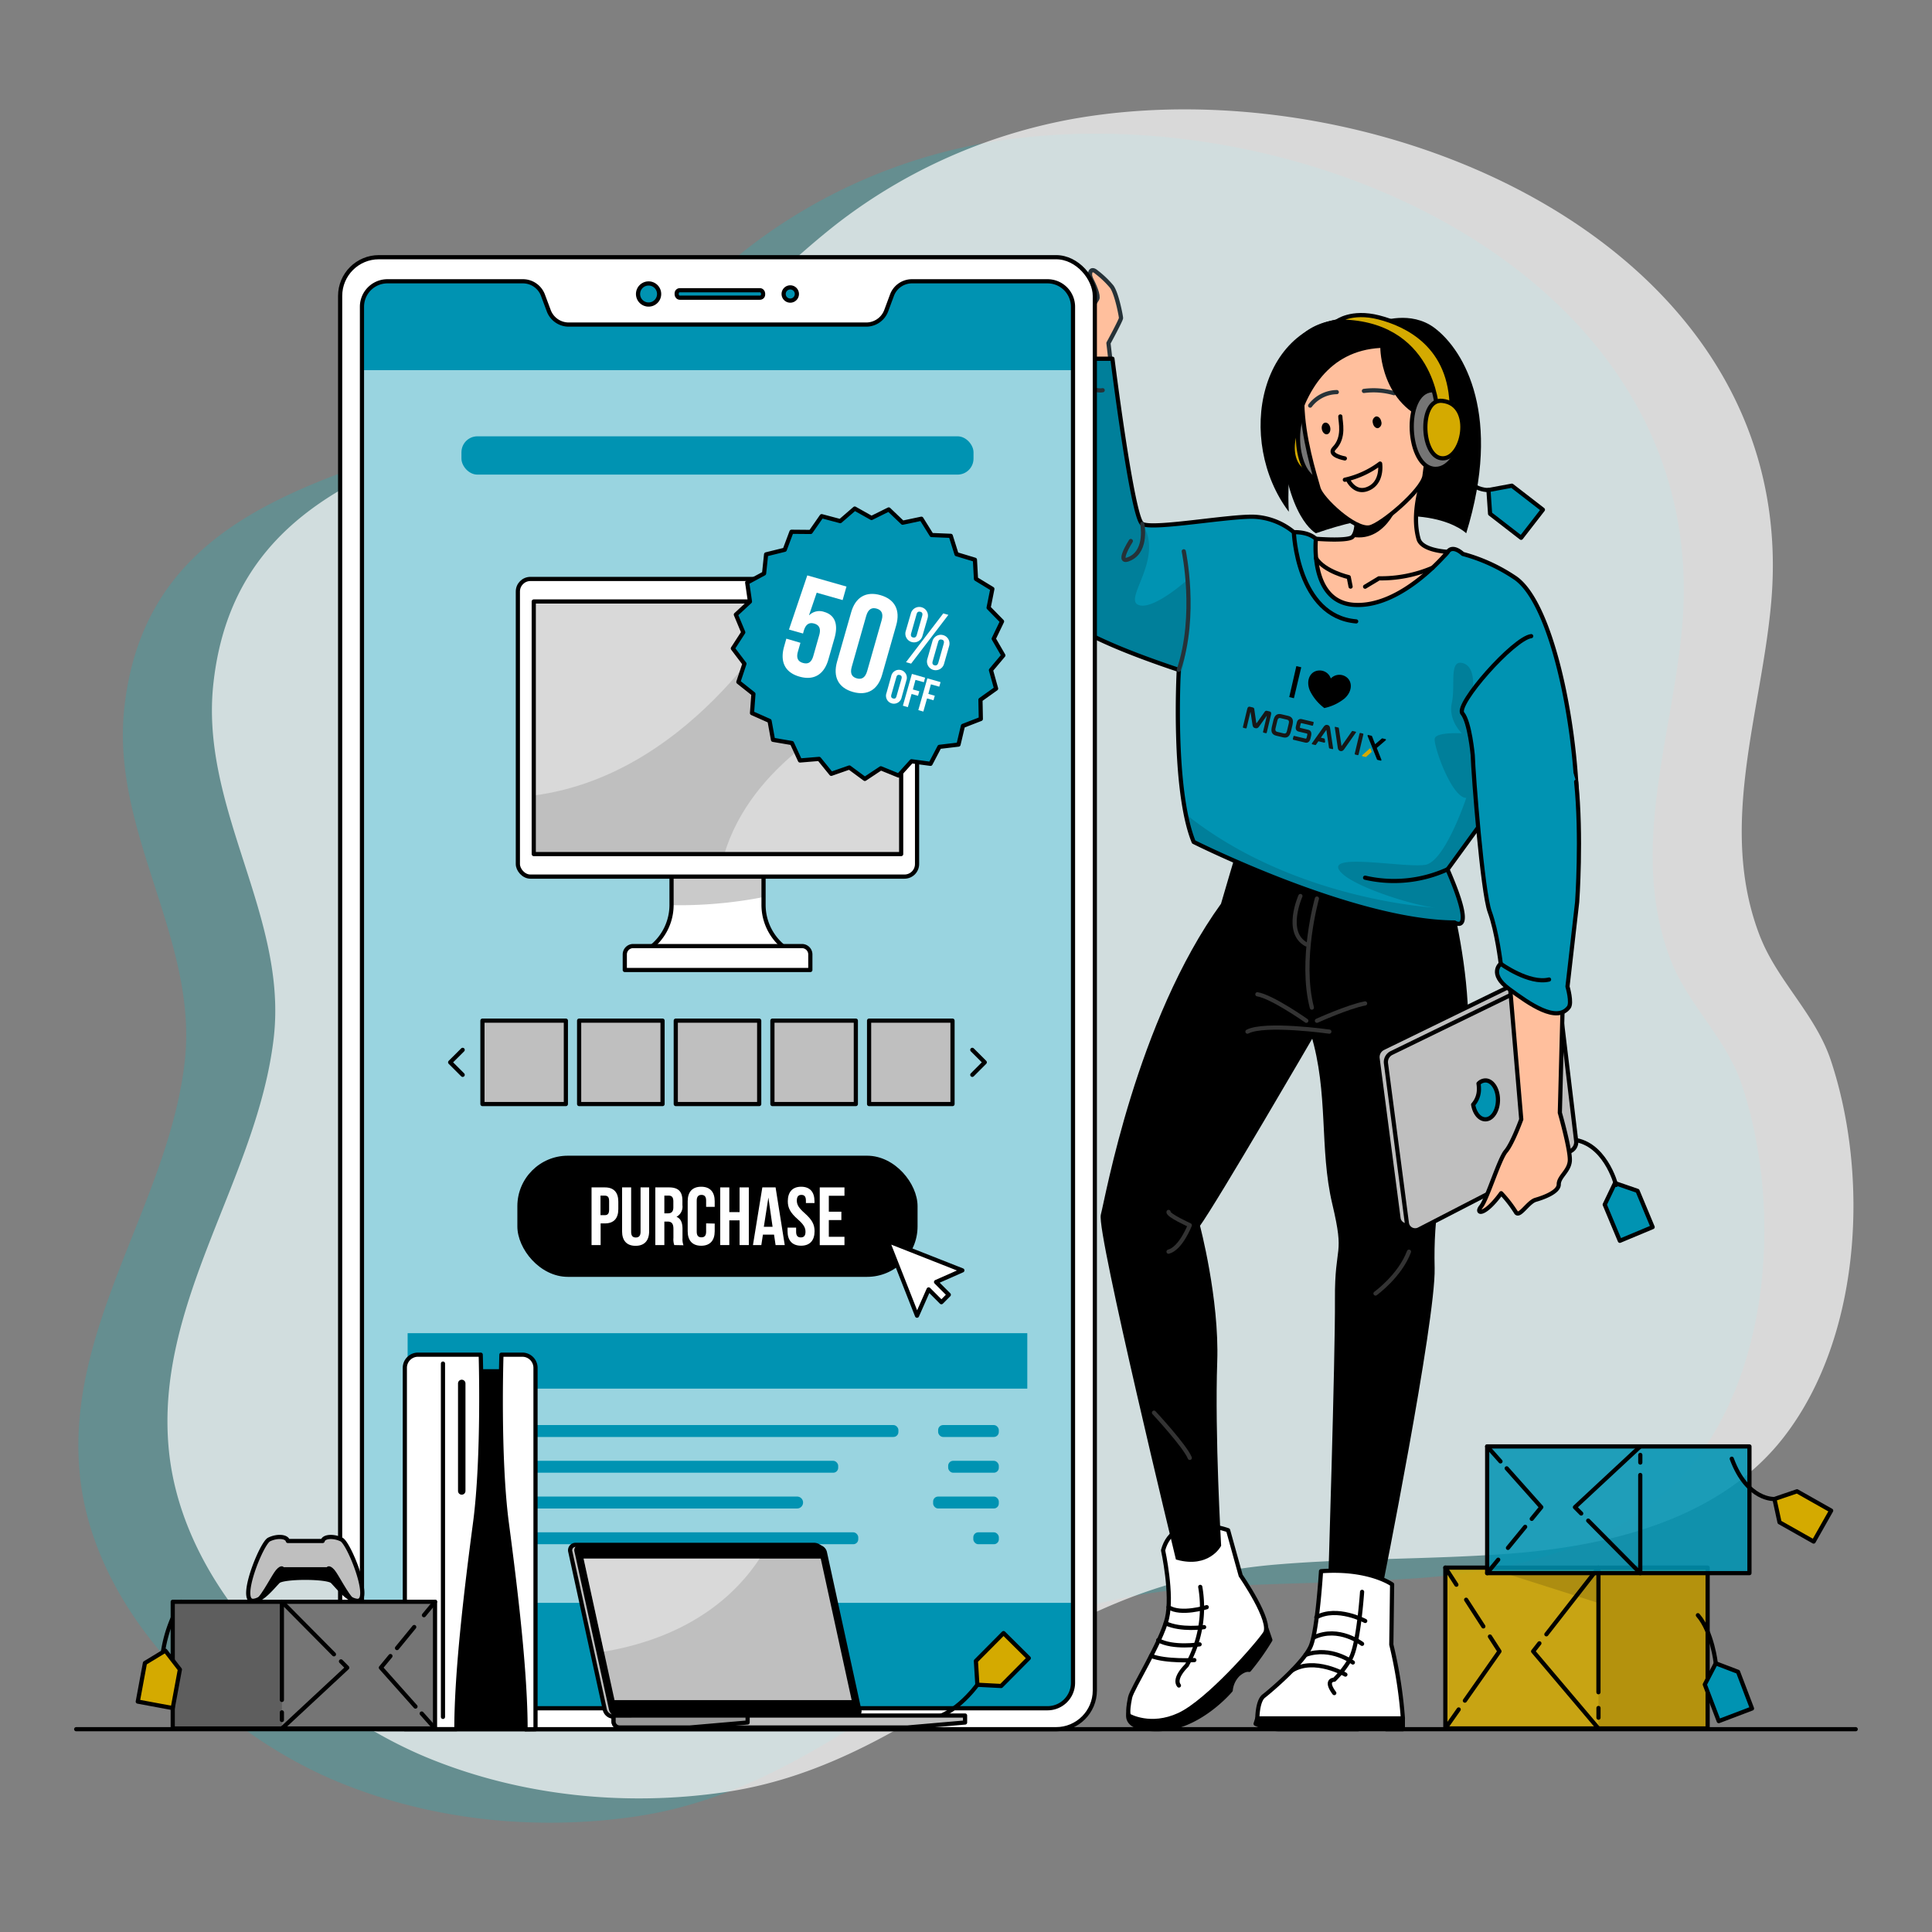 <svg xmlns="http://www.w3.org/2000/svg" xml:space="preserve" id="svg93" width="6811.714" height="6811.713" viewBox="0 0 1802.266 1802.266"><rect x="0" y="0" width="1802.266" height="1802.266" fill="#808080" stroke="none"/><defs id="defs93"><clipPath id="freepik--clip-path--inject-421"><path id="path1" d="M314.38 390.83s-13-4.79-15.55 4.8c0 0 2.32 10.55.93 16.31s-8.39 16.79-8.82 18.89c-.84 4.09-.21 4.37-.21 4.37s5.1 2.94 11.93-.21 18.68-16.7 20.53-19.49-5.8-13.83-5.8-13.83Z" style="fill:#fff;stroke:#263238;stroke-linecap:round;stroke-linejoin:round"></path></clipPath><clipPath id="freepik--clip-path-2--inject-421"><path id="path2-0" d="M353.6 403.79s-5.54-4-17-3.16c0 0-.83 13.75-2.39 17.75s-9.79 10.93-11.31 12.11-1.53 5.35-1.53 5.35h34.81a109.6 109.6 0 0 0-2.77-17.66Z" style="fill:#fff;stroke:#263238;stroke-linecap:round;stroke-linejoin:round"></path></clipPath><clipPath id="freepik--clip-path-3--inject-421"><path id="path3" d="M382.77 162.92a41.7 41.7 0 0 0-12.26-5.55s-2.36-2.31-3.6-.5c-5 7.22-31.57-3.12-31.57-3.12s-1.47-1.65-5.24-1.58a16.1 16.1 0 0 0-9.1-3.67c-5.54-.4-24.79 3.18-27.16 1.67s-7.12-39.48-7.12-39.48h-11.46v4.91s-5.14 12.1-4.74 29.5-15.4 24.14 32.07 40c0 0-1.58 28.48 3.56 41.14 0 0 38.12 19.14 62.38 19.26 0 0 5.4 3.55-1.68-12.67l8.15-11.21s11.47 20 19.38 14.48 1.62-64.82-11.61-73.18" style="fill:#92e3a9;stroke:#263238;stroke-linecap:round;stroke-linejoin:round"></path></clipPath><clipPath id="freepik--clip-path-4--inject-421"><path id="path4" d="M212.29 253.63h-40l1-.41a12.89 12.89 0 0 0 8-11.86v-14.74h22v14.65a12.91 12.91 0 0 0 8 11.95Z" style="fill:#fff;stroke:#263238;stroke-linecap:round;stroke-linejoin:round"></path></clipPath><clipPath id="freepik--clip-path-5--inject-421"><path id="rect4" d="M148.34 168.74h87.86v60.4h-87.86z" style="fill:#bfbfbf;stroke:#263238;stroke-linecap:round;stroke-linejoin:round"></path></clipPath><clipPath id="freepik--clip-path-6--inject-421"><path id="rect5" d="M366.33 399.77h62.72v38.46h-62.72z" style="fill:#bfbfbf;stroke:#263238;stroke-linecap:round;stroke-linejoin:round"></path></clipPath><clipPath id="freepik--clip-path-7--inject-421"><path id="rect6" d="M376.33 370.79h62.72v30.3h-62.72z" style="fill:#999;stroke:#263238;stroke-linecap:round;stroke-linejoin:round"></path></clipPath><clipPath id="freepik--clip-path-8--inject-421"><path id="path6" d="M134.31 389.12c-2.1 15.86-4.47 35.63-4.47 49.28h-12.33V352a3.15 3.15 0 0 1 3.15-3.15h15s.76 24.41-1.35 40.27" style="fill:#bfbfbf;stroke:#263238;stroke-linecap:round;stroke-linejoin:round"></path></clipPath><clipPath id="freepik--clip-path-9--inject-421"><path id="rect7-1" d="M62 407.93h62.72v30.3H62z" style="fill:#757575;stroke:#263238;stroke-linecap:round;stroke-linejoin:round" transform="rotate(180 93.365 423.085)"></path></clipPath><linearGradient id="swatch101"><stop id="stop102" offset="0" style="stop-color:#000;stop-opacity:1"></stop></linearGradient><linearGradient id="swatch6"><stop id="stop6" offset="0" style="stop-color:#0093b2;stop-opacity:0"></stop></linearGradient><style id="style1">.cls-1,.cls-2{fill:#171717;fill-rule:evenodd}.cls-2{fill:#0093b2}</style></defs><g id="layer1-3" transform="translate(-4653.273 257.398)"><g id="g6-1" transform="translate(2892.258 -1279.814)"><g id="g8-6" transform="matrix(12.921 0 0 12.645 -15850.252 -8611.032)"><path id="path1-5-8-7" d="M1483.906 833.362q-.138-.309-.265-.627c-3.085-8.073.074-16.43.794-24.606 2.315-26.29-28.173-39.767-50.443-35.72a38.9 38.9 0 0 0-16.825 7.59c-4.646 3.658-8.49 8.36-13.917 10.96-12.282 5.882-29.496 6.287-31.282 23.13-.973 9.195 5.39 17.106 4.358 26.128-1.193 10.438-8.657 19.548-7.562 30.47 1.016 10.12 9.917 19.007 18.892 22.712 6.678 2.754 14.144 3.508 21.254 2.442 7.342-1.101 13.229-4.953 19.314-8.996 6.551-4.374 12.658-7.128 20.516-7.797 5.556-.474 11.17-.37 16.743-.794 7.3-.559 15.346-2.543 19.95-8.713 5.518-7.377 6.1-19.13 3.312-27.683-1.035-3.175-3.506-5.543-4.84-8.496" style="fill:#01c2ce;fill-opacity:.212;stroke-width:.265"></path><path id="path2-75-4-5" d="M1490.336 831.568q-.138-.309-.265-.627c-3.085-8.072.074-16.43.794-24.606 2.315-26.289-28.173-39.767-50.443-35.719a38.9 38.9 0 0 0-16.825 7.589c-4.646 3.659-8.49 8.36-13.917 10.961-12.282 5.882-29.496 6.287-31.282 23.13-.973 9.194 5.39 17.105 4.358 26.128-1.193 10.438-8.657 19.547-7.562 30.47 1.016 10.12 9.917 19.007 18.892 22.711 6.678 2.754 14.144 3.508 21.254 2.442 7.342-1.1 13.229-4.953 19.314-8.996 6.551-4.373 12.658-7.128 20.516-7.797 5.556-.474 11.17-.37 16.743-.794 7.3-.558 15.345-2.542 19.95-8.713 5.518-7.376 6.1-19.129 3.312-27.683-1.035-3.175-3.506-5.543-4.84-8.496" style="opacity:.7;fill:#fff;stroke-width:.265"></path></g></g></g><g id="g9" transform="translate(-80.762 -97.156)scale(3.901)"><g id="freepik--Floor--inject-421"><path id="line8" d="M38.92 438.41h425.54" style="fill:none;stroke:#000;stroke-linecap:round;stroke-linejoin:round;stroke-opacity:1"></path></g><g id="freepik--Character--inject-421"><path id="path9" d="m286.51 113.29-.74-6.33s3-5.51 3-6-1.06-6-2.24-7.53a22.5 22.5 0 0 0-3.59-3.43c-1.31-1.18-1.84 0-1.44 1.38a21 21 0 0 0-4.62-1 12 12 0 0 0-2.51 1 6.8 6.8 0 0 0-1.58-.21 11.4 11.4 0 0 0-2.32 1.21 14 14 0 0 0-1.7.58c-.88.49-2 2.84-2 2.84s-1.59.68-1.85 1.21-2.64 3.84-2 4.11c1.44.64 4-1.19 4-1.19s3.79.34 4 1.33 3.05 6 4.93 6.81V114Z" style="fill:#ffbf9d;stroke:#263238;stroke-linecap:round;stroke-linejoin:round;fill-opacity:1"></path><path id="polygon9" d="m376.64 142.09 5.6-1.04 7.42 5.74-5.21 6.72-7.42-5.74z" style="fill:#0093b2;stroke:#000;stroke-linecap:round;stroke-linejoin:round;stroke-opacity:1;fill-opacity:1"></path><path id="path10" d="M350.78 101.79s7.27-2.78 13 1.56c7.24 5.5 16.15 21.18 7.54 49.07 0 0-9.29-9.29-35.94 0 0 0-7.09-3.55-8.47-23.93-.72-10.75-2.24-31.25 23.87-26.7" style="fill:#000"></path><path id="path11" d="M376.64 142.08s-6.8.54-9.73-10.71" style="fill:none;stroke:#000;stroke-linecap:round;stroke-linejoin:round;stroke-opacity:1"></path><path id="polygon11" d="m406.9 307.82 5.39 1.86 3.61 8.66-7.84 3.28-3.62-8.66z" style="fill:#0093b2;stroke:#000;stroke-linecap:round;stroke-linejoin:round;stroke-opacity:1;fill-opacity:1"></path><path id="path12" d="M407.16 308.26s-2.73-10.68-11.06-10.88" style="fill:none;stroke:#000;stroke-linecap:round;stroke-linejoin:round;stroke-opacity:1"></path><path id="path13" d="M334.67 138.23c5.48.54 5.12-12.81.37-13.69-5.33-.99-8.25 12.93-.37 13.69" style="fill:#d4aa00;stroke:#000;stroke-linecap:round;stroke-linejoin:round;stroke-opacity:1;fill-opacity:1"></path><path id="path14" d="M336.6 121c-7.49-.73-7 17.52-.51 18.72 7.3 1.37 11.28-17.67.51-18.72" style="fill:#757575;stroke:#000;stroke-linecap:round;stroke-linejoin:round;stroke-opacity:1"></path><path id="path15" d="m323.48 414.15 1 2.93a58.6 58.6 0 0 1-5.07 7.15s-1-.33-2.65 1.12a6.13 6.13 0 0 0-1.76 3.76s-7.64 9.16-17.33 9.3-6.77-4.75-6.77-4.75z" style="fill:#000;stroke:#000;stroke-linecap:round;stroke-linejoin:round;stroke-opacity:1"></path><path id="path16" d="M314.38 390.83s-13-4.79-15.55 4.8c0 0 2.32 10.55.93 16.31s-8.39 16.79-8.82 18.89c-.84 4.09-.21 4.37-.21 4.37s5.1 2.94 11.93-.21 18.68-16.7 20.53-19.49-5.8-13.83-5.8-13.83z" style="fill:#fff"></path><g id="g17" clip-path="url(#freepik--clip-path--inject-421)"><path id="path17" d="M314.38 390.83s-13-4.79-15.55 4.8c0 0 2.32 10.55.93 16.31s-8.39 16.79-8.82 18.89c-.84 4.09-.21 4.37-.21 4.37s5.1 2.94 11.93-.21 18.68-16.7 20.53-19.49-5.8-13.83-5.8-13.83z" style="opacity:.7;fill:#fff"></path></g><path id="path18" d="M314.38 390.83s-13-4.79-15.55 4.8c0 0 2.32 10.55.93 16.31s-8.39 16.79-8.82 18.89c-.84 4.09-.21 4.37-.21 4.37s5.1 2.94 11.93-.21 18.68-16.7 20.53-19.49-5.8-13.83-5.8-13.83z" style="fill:none;stroke:#000;stroke-linecap:round;stroke-linejoin:round;stroke-opacity:1"></path><path id="path19" d="M307.72 404.38a28.26 28.26 0 0 1-3.25 18.81s-3.21 3-1.85 4.77" style="fill:none;stroke:#000;stroke-linecap:round;stroke-linejoin:round;stroke-opacity:1"></path><path id="path20" d="M306.31 421.88s-6.8.4-10.35-1" style="fill:none;stroke:#000;stroke-linecap:round;stroke-linejoin:round;stroke-opacity:1"></path><path id="path21" d="M307.57 418.12s-6.36 1-9.91-1" style="fill:none;stroke:#000;stroke-linecap:round;stroke-linejoin:round;stroke-opacity:1"></path><path id="path22" d="M308.65 414s-5.57.81-9.2-.92" style="fill:none;stroke:#000;stroke-linecap:round;stroke-linejoin:round;stroke-opacity:1"></path><path id="path23" d="M309.27 409.23s-6.2 1.95-9.13 0" style="fill:none;stroke:#000;stroke-linecap:round;stroke-linejoin:round;stroke-opacity:1"></path><path id="path24" d="M363.27 225.57s12 34.93 6.69 57.82-7 32.28-6.69 44.72-12.65 77.11-12.65 77.11h-11.86s1.76-56 1.67-69.57 2.45-9.86-.66-23-.8-26.37-5.12-40.61c0 0-23.31 40.09-27.53 45.89 0 0 4.69 17.61 4.16 32.58-.61 17.53.93 43.92.93 43.92s-2.64 4.95-9.89 3c0 0-18.94-78.11-17.88-82s8.44-46.14 28.7-74.19c0 0 3.47-11.94 5.85-19.58z" style="fill:#000;stroke:#000;stroke-opacity:1"></path><path id="path25" d="M353.6 403.79s-5.54-4-17-3.16c0 0-.83 13.75-2.39 17.75s-9.79 10.93-11.31 12.11-1.53 5.35-1.53 5.35h34.81a109.6 109.6 0 0 0-2.77-17.66z" style="fill:#fff"></path><g id="g26" clip-path="url(#freepik--clip-path-2--inject-421)"><path id="path26" d="M353.6 403.79s-5.54-4-17-3.16c0 0-.83 13.75-2.39 17.75s-9.79 10.93-11.31 12.11-1.53 5.35-1.53 5.35h34.81a109.6 109.6 0 0 0-2.77-17.66z" style="opacity:.7;fill:#fff"></path></g><path id="path27" d="M353.6 403.79s-5.54-4-17-3.16c0 0-.83 13.75-2.39 17.75s-9.79 10.93-11.31 12.11-1.53 5.35-1.53 5.35h34.81a109.6 109.6 0 0 0-2.77-17.66z" style="fill:none;stroke:#000;stroke-linecap:round;stroke-linejoin:round;stroke-opacity:1"></path><path id="path28" d="M346.42 405.57s-.83 12.66-2.79 16a23.5 23.5 0 0 1-3.86 5s-2.38 0 0 3.2" style="fill:none;stroke:#000;stroke-linecap:round;stroke-linejoin:round;stroke-opacity:1"></path><path id="path29" d="M342.43 425.35s-7.43-4.26-12.72-1" style="fill:none;stroke:#000;stroke-linecap:round;stroke-linejoin:round;stroke-opacity:1"></path><path id="path30" d="M344.22 422.46s-5.19-4-11.3-1.83" style="fill:none;stroke:#000;stroke-linecap:round;stroke-linejoin:round;stroke-opacity:1"></path><path id="path31" d="M346.42 418s-5.58-4.33-11.46-1.57" style="fill:none;stroke:#000;stroke-linecap:round;stroke-linejoin:round;stroke-opacity:1"></path><path id="path32" d="M347.17 412.53s-6.76-3.63-11.69-.87" style="fill:none;stroke:#000;stroke-linecap:round;stroke-linejoin:round;stroke-opacity:1"></path><path id="path33" d="M356.17 435.84v2.57h-4a7 7 0 0 0-6.7 0H326.7a13.7 13.7 0 0 1-5.74-1.29l.4-1.28z" style="fill:#000;stroke:#000;stroke-linecap:round;stroke-linejoin:round;stroke-opacity:1"></path><path id="path34" d="M382.77 162.92a41.7 41.7 0 0 0-12.26-5.55s-2.36-2.31-3.6-.5c-5 7.22-31.57-3.12-31.57-3.12s-1.47-1.65-5.24-1.58a16.1 16.1 0 0 0-9.1-3.67c-5.54-.4-24.79 3.18-27.16 1.67s-7.12-39.48-7.12-39.48h-11.46v4.91s-5.14 12.1-4.74 29.5-15.4 24.14 32.07 40c0 0-1.58 28.48 3.56 41.14 0 0 38.12 19.14 62.38 19.26 0 0 5.4 3.55-1.68-12.67l8.15-11.21s11.47 20 19.38 14.48 1.62-64.82-11.61-73.18" style="fill:#0093b2;fill-opacity:1"></path><g id="g36" clip-path="url(#freepik--clip-path-3--inject-421)"><path id="path35" d="M302.45 188.69c.06-2.27.14-3.63.14-3.63-47.47-15.83-31.68-22.55-32.07-40s4.74-29.5 4.74-29.5v-4.92h11.48s4.74 38 7.12 39.49c5.34 8.21-4.45 17.85-1 19.4s11.82-6 11.82-6a65.8 65.8 0 0 1-2.23 25.16" style="opacity:.2;fill-opacity:.7"></path><path id="path36" d="M392.26 211.93s-2.26 16.41-3.45 24.61C382 233.83 375 221.61 375 221.61l-8.14 11.17c7.08 16.22 1.68 12.68 1.68 12.68-24.26-.12-62.38-19.26-62.38-19.26a37 37 0 0 1-1.87-6.57c24.86 19.87 57 22.18 59.86 22.35-4.87-.33-21.36-5.39-23.31-9.2s16-.28 20.71-1.07 9.79-16 9.79-16c-3.52 0-7.95-12.66-7.54-14.23s6.47-1.22 6.47-1.22-3.31-3.15-2.39-7.27-.73-10.32 2.54-9.53 2.47 6.29 2.47 6.29z" style="opacity:.2;fill-opacity:.7"></path></g><path id="path37" d="M382.77 162.92a41.7 41.7 0 0 0-12.26-5.55s-2.36-2.31-3.6-.5c-5 7.22-31.57-3.12-31.57-3.12s-1.47-1.65-5.24-1.58a16.1 16.1 0 0 0-9.1-3.67c-5.54-.4-24.79 3.18-27.16 1.67s-7.12-39.48-7.12-39.48h-11.46v4.91s-5.14 12.1-4.74 29.5-15.4 24.14 32.07 40c0 0-1.58 28.48 3.56 41.14 0 0 38.12 19.14 62.38 19.26 0 0 5.4 3.55-1.68-12.67l8.15-11.21s11.47 20 19.38 14.48 1.62-64.82-11.61-73.18" style="fill:none;stroke:#000;stroke-linecap:round;stroke-linejoin:round;stroke-opacity:1"></path><path id="path38" d="M344.31 169.53c11.53.92 22.6-12.66 22.6-12.66s-6.25-.26-7-3.12c-2.52-9 3.7-20.92 3.7-20.92s-27.57 3-22.23 8.87a15.8 15.8 0 0 1 2.49 3.57c2 4 1.1 7.18.27 8a1.3 1.3 0 0 1-.19.15c-1.61.9-8.57.32-8.57.32s-1.59 14.95 8.93 15.79" style="fill:#ffbf9d;stroke:#000;stroke-linecap:round;stroke-linejoin:round;stroke-opacity:1;fill-opacity:1"></path><path id="path39" d="M363.28 160.67a31.2 31.2 0 0 1-12.82 2.53l-3.32 2" style="fill:none;stroke:#000;stroke-linecap:round;stroke-linejoin:round;stroke-opacity:1"></path><path id="path40" d="m343.67 165.18-.44-2.26s-5.81-1.31-7.84-4.54" style="fill:none;stroke:#000;stroke-linecap:round;stroke-linejoin:round;stroke-opacity:1"></path><path id="path41" d="M344.1 153.28c8.64 1.52 11.73-9.66 11.73-9.66s-6.93-1.46-12 1.65c2.01 3.98 1.1 7.18.27 8.01" style="fill:#000"></path><path id="path42" d="M343.8 104.25c-18.8 2.75-9.74 30.53-7.8 37.42.72 2.55 8.65 10 12.2 9.34 2.77-.53 12.63-8.86 13.14-12.3 1.35-9.18 3.66-37.58-17.54-34.46" style="fill:#ffbf9d;stroke:#000;stroke-linecap:round;stroke-linejoin:round;stroke-opacity:1;fill-opacity:1"></path><path id="path43" d="M341.22 124.49c0 1.3 1.08 5-1.47 7.61-1.65 1.68 2.55 2.43 2.55 2.43" style="fill:none;stroke:#000;stroke-linecap:round;stroke-linejoin:round;stroke-opacity:1"></path><path id="path44" d="M340.37 118.67a8.19 8.19 0 0 0-6.37 3.23" style="fill:none;stroke:#263238;stroke-linecap:round;stroke-linejoin:round"></path><path id="path45" d="M346.86 118.39a17.65 17.65 0 0 1 7.2.54" style="fill:none;stroke:#263238;stroke-linecap:round;stroke-linejoin:round"></path><path id="path46" d="M336.8 127.56c.15.76.71 1.3 1.27 1.19s.88-.81.74-1.58-.72-1.3-1.27-1.19-.89.81-.74 1.58" style="fill:#000"></path><path id="path47" d="M349 126.08c.14.77.71 1.31 1.27 1.2a1.26 1.26 0 0 0 .73-1.58c-.14-.77-.71-1.3-1.27-1.2a1.27 1.27 0 0 0-.73 1.58" style="fill:#000"></path><path id="path48" d="M342.3 139.63a22 22 0 0 0 8.43-3.87s.75 4.81-3.23 6.15c-3.05 1-4.54-2.43-4.54-2.43" style="fill:none;stroke:#000;stroke-linecap:round;stroke-linejoin:round;stroke-opacity:1"></path><path id="path49" d="M350.78 108.11s0 13.79 12.5 17.78l4.59-13.62-22.55-11.47c-23.94.11-29.18 29.59-16.42 46.48 0 0-2.9-37.78 21.88-39.17" style="fill:#000"></path><path id="path50" d="M360.68 126.69c-.29-1.53 3.28-5.76 4.8-3.36 2.6 4.11 1.27 8-.94 9.63-1 .74-2.2 2.08-3.22 1" style="fill:#fff;stroke:#263238;stroke-linecap:round;stroke-linejoin:round"></path><path id="path51" d="M363.79 118.24c-7.5-.73-7 17.52-.51 18.72 7.29 1.36 11.27-17.68.51-18.72" style="fill:#757575;stroke:#000;stroke-linecap:round;stroke-linejoin:round;stroke-opacity:1"></path><path id="path52" d="M364.35 122.71s-1-21.17-24-20.9c0 0 3.47-2.7 10.09-1s17.41 6.73 17.41 21.91z" style="fill:#d4aa00;stroke:#000;stroke-linecap:round;stroke-linejoin:round;stroke-opacity:1;fill-opacity:1"></path><path id="path53" d="M365.56 120.76c-5.47-.53-5.11 12.81-.37 13.7 5.34.99 8.25-12.94.37-13.7" style="fill:#d4aa00;stroke:#000;stroke-linecap:round;stroke-linejoin:round;stroke-opacity:1;fill-opacity:1"></path><g id="g61" style="opacity:.2"><path id="path54" d="M335.62 239.78s-4.17 14.61-1.21 26.08" style="fill:none;stroke:#fff;stroke-linecap:round;stroke-linejoin:round"></path><path id="path55" d="M333.08 269s-8.14-5.74-11.7-6.33" style="fill:none;stroke:#fff;stroke-linecap:round;stroke-linejoin:round"></path><path id="path56" d="M338.59 271.6s-15.43-2.18-19.58 0" style="fill:none;stroke:#fff;stroke-linecap:round;stroke-linejoin:round"></path><path id="path57" d="M335.62 269s7.4-3.36 11.52-4.15" style="fill:none;stroke:#fff;stroke-linecap:round;stroke-linejoin:round"></path><path id="path58" d="M331.67 239.17s-3.9 8.72 1.41 11.57" style="fill:none;stroke:#fff;stroke-linecap:round;stroke-linejoin:round"></path><path id="path59" d="M300.14 314.72c-.21.79 5.08 3.17 5.08 3.17s-2.12 5.53-5.08 6.33" style="fill:none;stroke:#fff;stroke-linecap:round;stroke-linejoin:round"></path><path id="path60" d="M357.63 324.22c-2.16 5.8-8 10-8 10" style="fill:none;stroke:#fff;stroke-linecap:round;stroke-linejoin:round"></path><path id="path61" d="M296.66 362.72s7.36 7.91 8.56 10.81" style="fill:none;stroke:#fff;stroke-linecap:round;stroke-linejoin:round"></path></g><path id="path62" d="m391.13 259.14 4.48 37.39a2.4 2.4 0 0 1-1.29 2.43L358 317.72a2 2 0 0 1-2.87-1.51l-5-38.2a2.42 2.42 0 0 1 1.34-2.48l36.82-17.94a2 2 0 0 1 2.84 1.55" style="fill:#bfbfbf;stroke:#000;stroke-linecap:round;stroke-linejoin:round;stroke-opacity:1"></path><path id="path63" d="m393.13 260.33 4.48 37.38a2.42 2.42 0 0 1-1.29 2.44L360 318.9a2 2 0 0 1-2.87-1.5l-5-38.21a2.41 2.41 0 0 1 1.33-2.48l36.82-17.93a2 2 0 0 1 2.85 1.55" style="fill:#bfbfbf;stroke:#000;stroke-linecap:round;stroke-linejoin:round;stroke-opacity:1"></path><path id="path64" d="M374.36 285.15a7 7 0 0 0-.1-1.13 2.36 2.36 0 0 1 1.65-.75c1.68 0 3 2.08 3 4.65s-1.35 4.65-3 4.65c-1.42 0-2.6-1.5-2.93-3.52a5.58 5.58 0 0 0 1.38-3.9" style="fill:#0093b2;stroke:#000;stroke-linecap:round;stroke-linejoin:round;stroke-opacity:1;fill-opacity:1"></path><path id="path65" d="m380.79 249.05 3.69 43.52s-2.11 5.8-3.69 7.65-4.44 11.36-5.91 13.2.79 2.36 4.8-3.18a29.5 29.5 0 0 1 3.48 4.48c.79 1.58 2.9-2.37 4.75-2.9s5.54-1.85 5.54-3.69 2.4-3.1 2.64-5.54-2.38-11.6-2.38-11.6l1.06-40.25z" style="fill:#ffbf9d;stroke:#000;stroke-linecap:round;stroke-linejoin:round;stroke-opacity:1;fill-opacity:1"></path><path id="path66" d="M397.61 211.84c1.36 13 .24 28.77.24 28.77l-2.31 20.21s1.15 3.94.28 5c-2.9 3.7-9.23-.72-14.24-4.41s-2-6.07-2-6.07-.9-7.65-2.64-12.39-3.91-32.63-4.06-37.46c0 0-.72-7.91-2.47-10s12.23-17.93 16.45-18.46" style="fill:#0093b2;stroke:#000;stroke-linecap:round;stroke-linejoin:round;stroke-opacity:1;fill-opacity:1"></path><path id="path67" d="M303.78 156.74s3.22 15.26-1.19 28.32" style="fill:none;stroke:#263238;stroke-linecap:round;stroke-linejoin:round"></path><path id="path68" d="M366.85 232.79a30.8 30.8 0 0 1-19.71 2" style="fill:none;stroke:#000;stroke-linecap:round;stroke-linejoin:round;stroke-opacity:1"></path><path id="path69" d="M330.1 152.17s.75 20.15 14.91 21.33" style="fill:none;stroke:#000;stroke-linecap:round;stroke-linejoin:round;stroke-opacity:1"></path><path id="path70" d="M293.86 150.17s1.22 6.16-2.74 8.21 0-4.1 0-4.1" style="fill:none;stroke:#263238;stroke-linecap:round;stroke-linejoin:round"></path><path id="path71" d="M379.58 255.38s6.82 4.94 11.55 3.76" style="fill:none;stroke:#000;stroke-linecap:round;stroke-linejoin:round;stroke-opacity:1"></path><path id="path72" d="M275.26 115.6s7.16 3.13 9.13 2.62" style="fill:none;stroke:#263238;stroke-linecap:round;stroke-linejoin:round"></path><path id="path79" d="m330.7 184.2 1.17.27-1.75 7.4-1.12-.27z" style="fill:#000"></path><path id="path80" d="M342.41 186.65a2.83 2.83 0 0 0-3.47.5 2.79 2.79 0 0 0-2.93-1.9c-2 .16-3.13 2.37-2.05 4.86a11.4 11.4 0 0 0 3.17 3.91l.26.21.32-.08a11.5 11.5 0 0 0 4.52-2.22c2.02-1.81 1.9-4.3.18-5.28" style="fill:#000"></path><path id="path81" d="M281.5 91.33c.92 1.79 2 4.29 1.58 5.08s-3.43 4.9-2.38 7.4" style="fill:none;stroke:#263238;stroke-linecap:round;stroke-linejoin:round"></path><path id="path82" d="m266.73 95.75-1.06 3a2 2 0 0 0 2.64-.53c1.18-1.45 3.56-.84 3.56-.84" style="fill:none;stroke:#263238;stroke-linecap:round;stroke-linejoin:round"></path><path id="path83" d="M274.37 91.33s-4.64 3 .89 2.31c3.31-.38 4.62.63 4.57.84" style="fill:none;stroke:#263238;stroke-linecap:round;stroke-linejoin:round"></path><path id="path84" d="M270.47 92.33s-2 1.6-.84 2.54 3.58.56 4.05.51a6.54 6.54 0 0 1 3 .74" style="fill:none;stroke:#263238;stroke-linecap:round;stroke-linejoin:round"></path></g><g id="freepik--Device--inject-421"><rect id="rect84" width="180.47" height="352" x="102.04" y="86.41" rx="9.26" style="fill:#fff;stroke:#000;stroke-linecap:round;stroke-linejoin:round;stroke-opacity:1"></rect><path id="path85" d="M178.32 95.2a2.52 2.52 0 1 1-2.52-2.51 2.52 2.52 0 0 1 2.52 2.51" style="fill:#0093b2;stroke:#000;stroke-linecap:round;stroke-linejoin:round;stroke-opacity:1;fill-opacity:1"></path><path id="path86" d="M211.26 95.2a1.58 1.58 0 1 1-1.58-1.57 1.58 1.58 0 0 1 1.58 1.57" style="fill:#0093b2;stroke:#000;stroke-linecap:round;stroke-linejoin:round;stroke-opacity:1;fill-opacity:1"></path><rect id="rect86" width="20.66" height="1.78" x="182.52" y="94.31" rx=".74" style="fill:#0093b2;stroke:#000;stroke-linecap:round;stroke-linejoin:round;stroke-opacity:1;fill-opacity:1"></rect><path id="path87" d="M277.29 98.3v329.06a6.09 6.09 0 0 1-6.09 6.09H113.35a6.09 6.09 0 0 1-6.09-6.09V98.3a6.08 6.08 0 0 1 6.09-6.08h32.4a5.11 5.11 0 0 1 4.79 3.32l1.38 3.7a5.1 5.1 0 0 0 4.78 3.33h71.14a5.11 5.11 0 0 0 4.79-3.33l1.38-3.7a5.09 5.09 0 0 1 4.78-3.32h32.41a6.09 6.09 0 0 1 6.09 6.08" style="opacity:.4;fill:#0093b2;fill-opacity:1"></path><path id="path88" d="M277.29 408.19v19.17a6.08 6.08 0 0 1-6.09 6.09H113.35a6.09 6.09 0 0 1-6.09-6.09v-19.17z" style="fill:#0093b2;fill-opacity:1"></path><path id="path89" d="M277.29 98.31v15.12h-170V98.31a6.09 6.09 0 0 1 6.09-6.09h32.4a5.1 5.1 0 0 1 4.79 3.32l1.37 3.7a5.12 5.12 0 0 0 4.79 3.33h71.14a5.12 5.12 0 0 0 4.79-3.33l1.37-3.7a5.11 5.11 0 0 1 4.79-3.32h32.38a6.08 6.08 0 0 1 6.09 6.09" style="fill:#0093b2;fill-opacity:1"></path><path id="path90" d="M277.29 98.26v329.06a6.09 6.09 0 0 1-6.09 6.08H113.35a6.08 6.08 0 0 1-6.09-6.08V98.26a6.09 6.09 0 0 1 6.09-6.09h32.4a5.11 5.11 0 0 1 4.79 3.33l1.38 3.69a5.1 5.1 0 0 0 4.78 3.33h71.14a5.11 5.11 0 0 0 4.79-3.33L234 95.5a5.1 5.1 0 0 1 4.78-3.33h32.42a6.09 6.09 0 0 1 6.09 6.09" style="fill:none;stroke:#000;stroke-linecap:round;stroke-linejoin:round;stroke-opacity:1"></path><rect id="rect90" width="95.7" height="28.97" x="144.42" y="301.27" rx="12.07" style="fill:#000"></rect><path id="path91" d="M168.56 312.26v1.79c0 2.21-1.07 3.41-3.23 3.41h-1v5.18h-2.17v-13.79h3.2c2.13 0 3.2 1.2 3.2 3.41m-4.26-1.44v4.67h1c.69 0 1.06-.32 1.06-1.3v-2.07c0-1-.37-1.3-1.06-1.3z" style="fill:#fff"></path><path id="path92" d="M171.63 308.85v10.64c0 1 .43 1.34 1.12 1.34s1.13-.36 1.13-1.34v-10.64h2.05v10.5c0 2.21-1.11 3.47-3.24 3.47s-3.23-1.26-3.23-3.47v-10.5z" style="fill:#fff"></path><path id="path93" d="M181.94 322.64a4.2 4.2 0 0 1-.2-1.7v-2.16c0-1.28-.43-1.76-1.42-1.76h-.75v5.62h-2.16v-13.79h3.27c2.24 0 3.21 1 3.21 3.17v1.08a2.73 2.73 0 0 1-1.42 2.78c1.08.45 1.44 1.48 1.44 2.92v2.2a4.2 4.2 0 0 0 .23 1.68zm-2.37-11.82v4.23h.85c.81 0 1.3-.35 1.3-1.45v-1.36c0-1-.34-1.42-1.1-1.42z" style="fill:#fff"></path><path id="path94" d="M191.61 317.5v1.83c0 2.2-1.1 3.47-3.23 3.47s-3.23-1.27-3.23-3.47v-7.17c0-2.21 1.1-3.47 3.23-3.47s3.23 1.26 3.23 3.47v1.34h-2.05V312c0-1-.43-1.36-1.12-1.36s-1.13.38-1.13 1.36v7.45c0 1 .44 1.34 1.13 1.34s1.12-.36 1.12-1.34v-2z" style="fill:#fff"></path><path id="path95" d="M195.1 322.64h-2.17v-13.79h2.17v5.91h2.46v-5.91h2.21v13.79h-2.21v-5.91h-2.46z" style="fill:#fff"></path><path id="path96-4" d="M208.36 322.64h-2.19l-.37-2.5h-2.66l-.38 2.5h-2l2.24-13.79h3.17zm-5-4.37h2.09l-1-7z" style="fill:#fff"></path><path id="path97-5" d="M212.28 308.69c2.11 0 3.19 1.26 3.19 3.47v.43h-2.05V312c0-1-.39-1.36-1.08-1.36s-1.09.38-1.09 1.36.44 1.75 1.86 3c1.81 1.6 2.38 2.74 2.38 4.32 0 2.2-1.1 3.47-3.23 3.47s-3.23-1.27-3.23-3.47v-.85h2.05v1c0 1 .43 1.34 1.12 1.34s1.12-.36 1.12-1.34-.43-1.76-1.85-3c-1.81-1.59-2.38-2.74-2.38-4.31 0-2.16 1.08-3.47 3.19-3.47" style="fill:#fff"></path><path id="path98-6" d="M218.9 314.66h3v2h-3v4h3.74v2h-5.91v-13.81h5.91v2h-3.74z" style="fill:#fff"></path><path id="path99-2" d="M212.29 253.63h-40l1-.41a12.89 12.89 0 0 0 8-11.86v-14.74h22v14.65a12.91 12.91 0 0 0 8 11.95z" style="fill:#fff"></path><g id="g100" clip-path="url(#freepik--clip-path-4--inject-421)"><path id="path100-0" d="M203.26 226.62v12.81a105.6 105.6 0 0 1-22 1.93v-14.74z" style="opacity:.3;fill-opacity:.7"></path></g><path id="path101" d="M212.29 253.63h-40l1-.41a12.89 12.89 0 0 0 8-11.86v-14.74h22v14.65a12.91 12.91 0 0 0 8 11.95z" style="fill:none;stroke:#000;stroke-linecap:round;stroke-linejoin:round;stroke-opacity:1"></path><rect id="rect101" width="95.46" height="71.18" x="144.54" y="163.35" rx="3" style="fill:#fff;stroke:#000;stroke-linecap:round;stroke-linejoin:round;stroke-opacity:1"></rect><path id="rect102" d="M148.34 168.74h87.86v60.4h-87.86z" style="fill:#bfbfbf"></path><g id="g103" clip-path="url(#freepik--clip-path-5--inject-421)"><path id="path102" d="M209.37 168.74s-21.86 41.27-61 46.39v-46.39z" style="opacity:.4;fill:#fff"></path><path id="path103" d="M236.2 190.08v39.06h-42.3c6.47-21.26 28.28-33.29 42.3-39.06" style="opacity:.4;fill:#fff"></path></g><path id="rect103" d="M148.34 168.74h87.86v60.4h-87.86z" style="fill:none;stroke:#000;stroke-linecap:round;stroke-linejoin:round;stroke-opacity:1"></path><path id="path104" d="M172.06 251.14h40.42a2 2 0 0 1 2 2v3.72h-44.37v-3.72a2 2 0 0 1 1.95-2" style="fill:#fff;stroke:#000;stroke-linecap:round;stroke-linejoin:round;stroke-opacity:1"></path><path id="rect104" d="M136.07 268.97h19.95v19.95h-19.95z" style="fill:#bfbfbf;stroke:#000;stroke-linecap:round;stroke-linejoin:round;stroke-opacity:1"></path><path id="rect105" d="M159.19 268.97h19.95v19.95h-19.95z" style="fill:#bfbfbf;stroke:#000;stroke-linecap:round;stroke-linejoin:round;stroke-opacity:1"></path><path id="rect106" d="M182.3 268.97h19.95v19.95H182.3z" style="fill:#bfbfbf;stroke:#000;stroke-linecap:round;stroke-linejoin:round;stroke-opacity:1"></path><path id="rect107" d="M205.41 268.97h19.95v19.95h-19.95z" style="fill:#bfbfbf;stroke:#000;stroke-linecap:round;stroke-linejoin:round;stroke-opacity:1"></path><path id="rect108" d="M228.53 268.97h19.95v19.95h-19.95z" style="fill:#bfbfbf;stroke:#000;stroke-linecap:round;stroke-linejoin:round;stroke-opacity:1"></path><path id="polyline108" d="m253.21 281.93 2.98-2.99-2.98-2.98" style="fill:none;stroke:#000;stroke-linecap:round;stroke-linejoin:round;stroke-opacity:1"></path><path id="polyline109" d="m131.34 275.96-2.99 2.98 2.99 2.99" style="fill:none;stroke:#000;stroke-linecap:round;stroke-linejoin:round;stroke-opacity:1"></path><path id="polygon109" d="m257.11 170.23 3.21 3.28-1.99 4.14 2.3 3.98-2.96 3.52 1.23 4.42-3.74 2.67.09 4.59-4.28 1.66-1.06 4.47-4.56.54-2.13 4.06-4.55-.61-3.08 3.41-4.25-1.73-3.83 2.54-3.7-2.73-4.33 1.51-2.9-3.57-4.58.38-1.92-4.17-4.53-.77-.82-4.52-4.2-1.87.34-4.58-3.6-2.86 1.45-4.36-2.77-3.66 2.49-3.85-1.77-4.24 3.37-3.12-.66-4.54 4.04-2.18.48-4.57 4.46-1.1 1.61-4.3 4.59.04 2.63-3.77 4.44 1.18 3.47-3 4.01 2.25 4.12-2.04 3.32 3.17 4.49-.95 2.43 3.9 4.59.19 1.38 4.39 4.4 1.33.25 4.58 3.92 2.39z" style="fill:#0093b2;stroke:#000;stroke-linecap:round;stroke-linejoin:round;stroke-opacity:1;fill-opacity:1"></path><path id="path109" d="m212.11 178.62-.6 2.1c-.46 1.62.08 2.4 1.22 2.72s2-.05 2.46-1.67l1.42-5c.46-1.62-.08-2.43-1.21-2.75s-2 .09-2.48 1.7l-.19.68-3.36-.95 4.38-12.95 9.37 2.67-.92 3.23-6.2-1.76-1.83 5.36h.07a3.46 3.46 0 0 1 3.54-.77c2.61.74 3.42 3 2.47 6.29l-1.43 5c-1 3.63-3.43 5.18-6.93 4.19s-4.71-3.58-3.68-7.2l.53-1.88z" style="fill:#fff"></path><path id="path110" d="M224.23 171.37c1-3.62 3.53-5.14 7-4.15s4.81 3.6 3.78 7.22l-3.35 11.77c-1 3.62-3.52 5.15-7 4.16s-4.82-3.61-3.79-7.23zm.15 13c-.46 1.62.07 2.43 1.2 2.75s2-.09 2.48-1.7l3.48-12.22c.46-1.62-.08-2.44-1.21-2.76s-2 .09-2.48 1.71z" style="fill:#fff"></path><path id="path111" d="M238.53 171.56a2.078 2.078 0 1 1 4 1.13l-1.25 4.31a2.078 2.078 0 1 1-4-1.13zm.06 4.78c-.16.59 0 .9.44 1s.75-.05.91-.63l1.28-4.51c.17-.58 0-.9-.44-1s-.74 0-.91.63zm7.68-4.75 1.22.35-8.91 11.66-1.22-.35zm-2.59 6.63a2.078 2.078 0 1 1 4 1.13l-1.23 4.31a2.078 2.078 0 1 1-4-1.13zm.06 4.78c-.17.58 0 .89.44 1s.74-.06.91-.64l1.28-4.5c.16-.58 0-.9-.44-1s-.75 0-.91.64z" style="fill:#fff"></path><path id="path112" d="M233.81 186.63a1.89 1.89 0 1 1 3.63 1l-1.12 4a1.89 1.89 0 1 1-3.63-1zm.05 4.37c-.15.54 0 .82.41.93s.68 0 .83-.58l1.17-4.1c.15-.54 0-.82-.41-.93s-.68 0-.83.58z" style="fill:#fff"></path><path id="path113" d="m239 189.78 1.54.43-.31 1.09-1.54-.44-.89 3.14-1.19-.34 2.16-7.6 3.16.9-.31 1.08-2-.55z" style="fill:#fff"></path><path id="path114" d="m242.7 190.84 1.54.44-.31 1.08-1.54-.44-.89 3.14-1.2-.34 2.16-7.6 3.16.9-.31 1.09-2-.56z" style="fill:#fff"></path><path id="rect114" d="M118.18 343.71h148.18v13.26H118.18z" style="fill:#0093b2;fill-opacity:1"></path><rect id="rect115" width="110.55" height="2.85" x="124.99" y="365.68" rx="1.19" style="fill:#0093b2;fill-opacity:1"></rect><rect id="rect116" width="96.15" height="2.85" x="124.99" y="374.23" rx="1.19" style="fill:#0093b2;fill-opacity:1"></rect><path id="path116" d="M211.31 385.63h-84.89a1.43 1.43 0 0 1-1.42-1.43 1.43 1.43 0 0 1 1.43-1.42h84.89a1.42 1.42 0 0 1 1.42 1.42 1.42 1.42 0 0 1-1.43 1.43" style="fill:#0093b2;fill-opacity:1"></path><rect id="rect117" width="100.95" height="2.85" x="124.99" y="391.33" rx="1.19" style="fill:#0093b2;fill-opacity:1"></rect><rect id="rect118" width="14.51" height="2.85" x="245.04" y="365.68" rx="1.19" style="fill:#0093b2;fill-opacity:1"></rect><rect id="rect119" width="12.11" height="2.85" x="247.44" y="374.23" rx="1.19" style="fill:#0093b2;fill-opacity:1"></rect><rect id="rect120" width="15.71" height="2.85" x="243.84" y="382.78" rx="1.19" style="fill:#0093b2;fill-opacity:1"></rect><rect id="rect121" width="6.11" height="2.85" x="253.45" y="391.33" rx="1.19" style="fill:#0093b2;fill-opacity:1"></rect><rect id="rect122" width="122.45" height="9.16" x="131.05" y="129.24" rx="3.82" style="fill:#0093b2;fill-opacity:1"></rect><path id="polygon122" d="m232.95 321.65 7.04 17.88 2.78-6.29 3.05 3.06 1.77-1.78-3.05-3.05 6.29-2.78z" style="fill:#fff;stroke:#000;stroke-linecap:round;stroke-linejoin:round;stroke-opacity:1"></path></g><g id="freepik--Stuff--inject-421"><path id="path122" d="M64 407.93a32.8 32.8 0 0 0-4.35 12.14" style="fill:none;stroke:#000;stroke-linecap:round;stroke-linejoin:round;stroke-opacity:1"></path><path id="polygon124" d="m254.42 427.78-.35-5.69 6.61-6.66 6.04 5.99-6.61 6.66z" style="fill:#d4aa00;stroke:#000;stroke-linecap:round;stroke-linejoin:round;stroke-opacity:1;fill-opacity:1"></path><path id="path124" d="M254.42 427.78s-6.41 9-13.34 8.18" style="fill:none;stroke:#000;stroke-linecap:round;stroke-linejoin:round;stroke-opacity:1"></path><path id="polygon125" d="m445.03 383.36 5.39-1.84 8.17 4.62-4.19 7.4-8.16-4.61z" style="fill:#d4aa00;stroke:#000;stroke-linecap:round;stroke-linejoin:round;stroke-opacity:1;fill-opacity:1"></path><path id="rect126" d="M366.33 399.77h62.72v38.46h-62.72z" style="fill:#d4aa00;fill-opacity:.851"></path><g id="g127" clip-path="url(#freepik--clip-path-6--inject-421)"><path id="polygon126" d="M429.06 438.24v-38.47h-52.73l26.61 8.47v30z" style="opacity:.2;fill-opacity:.7"></path><path id="rect127" d="M402.69 399.24h26.36v39h-26.36z" style="opacity:.2;fill-opacity:.851;fill:#d4aa00"></path></g><path id="rect128" d="M366.33 399.77h62.72v38.46h-62.72z" style="fill:none;stroke:#000;stroke-linecap:round;stroke-linejoin:round;stroke-opacity:1"></path><path id="polyline128" d="m388.82 417.87-1.5 1.92 15.62 18.45" style="fill:none;stroke:#000;stroke-linecap:round;stroke-linejoin:round;stroke-opacity:1"></path><path id="polyline129" d="M402.94 429.57v-29.8l-12.45 15.95" style="fill:none;stroke:#000;stroke-linecap:round;stroke-linejoin:round;stroke-opacity:1"></path><path id="line129" d="M402.95 433.34v2.32" style="fill:none;stroke:#000;stroke-linecap:round;stroke-linejoin:round;stroke-opacity:1"></path><path id="line130" d="m369.52 433.69-3.19 4.54" style="fill:none;stroke:#000;stroke-linecap:round;stroke-linejoin:round;stroke-opacity:1"></path><path id="polyline130" d="m376.99 416.25 2.28 3.54-8.27 11.79" style="fill:none;stroke:#000;stroke-linecap:round;stroke-linejoin:round;stroke-opacity:1"></path><path id="line131" d="m371.3 407.45 4.12 6.38" style="fill:none;stroke:#000;stroke-linecap:round;stroke-linejoin:round;stroke-opacity:1"></path><path id="line132" d="m366.33 399.77 2.64 4.09" style="fill:none;stroke:#000;stroke-linecap:round;stroke-linejoin:round;stroke-opacity:1"></path><path id="rect132" d="M376.33 370.79h62.72v30.3h-62.72z" style="fill:#0093b2;fill-opacity:.851"></path><g id="g133" clip-path="url(#freepik--clip-path-7--inject-421)"><path id="rect133" d="M412.95 370.79h26.11v30.3h-26.11z" style="opacity:.2;fill-opacity:.851;fill:#0093b2"></path></g><path id="rect134" d="M376.33 370.79h62.72v30.3h-62.72z" style="fill:none;stroke:#000;stroke-linecap:round;stroke-linejoin:round;stroke-opacity:1"></path><path id="polyline134" d="m398.82 386.83-1.5-1.51 15.62-14.53" style="fill:none;stroke:#000;stroke-linecap:round;stroke-linejoin:round;stroke-opacity:1"></path><path id="polyline135" d="M412.94 377.62v23.48l-12.45-12.57" style="fill:none;stroke:#000;stroke-linecap:round;stroke-linejoin:round;stroke-opacity:1"></path><path id="line135" d="M412.95 374.65v-1.83" style="fill:none;stroke:#000;stroke-linecap:round;stroke-linejoin:round;stroke-opacity:1"></path><path id="line136" d="m379.52 374.37-3.19-3.58" style="fill:none;stroke:#000;stroke-linecap:round;stroke-linejoin:round;stroke-opacity:1"></path><path id="polyline136" d="m386.99 388.11 2.28-2.79-8.27-9.29" style="fill:none;stroke:#000;stroke-linecap:round;stroke-linejoin:round;stroke-opacity:1"></path><path id="line137" d="m381.3 395.05 4.12-5.03" style="fill:none;stroke:#000;stroke-linecap:round;stroke-linejoin:round;stroke-opacity:1"></path><path id="line138" d="m376.33 401.1 2.64-3.22" style="fill:none;stroke:#000;stroke-linecap:round;stroke-linejoin:round;stroke-opacity:1"></path><path id="rect138" d="M120.93 352.32h25.5v86.08h-25.5z" style="fill:#000"></path><path id="path138-3" d="M134.31 389.12c-2.1 15.86-4.47 35.63-4.47 49.28h-12.33V352a3.15 3.15 0 0 1 3.15-3.15h15s.76 24.41-1.35 40.27" style="fill:#fff"></path><g id="g139" clip-path="url(#freepik--clip-path-8--inject-421)"><path id="path139-5" d="M126.63 348.81v89.59h-9.12V352a3.15 3.15 0 0 1 3.15-3.15z" style="opacity:.2;fill:#fff"></path></g><path id="path140-6" d="M134.31 389.12c-2.1 15.86-4.47 35.63-4.47 49.28h-12.33V352a3.15 3.15 0 0 1 3.15-3.15h15s.76 24.41-1.35 40.27" style="fill:none;stroke:#000;stroke-linecap:round;stroke-linejoin:round;stroke-opacity:1"></path><path id="line140" d="M126.63 350.98v84.49" style="fill:#bfbfbf;stroke:#000;stroke-linecap:round;stroke-linejoin:round;stroke-opacity:1"></path><path id="path141-6" d="M148.76 438.41V352a3.15 3.15 0 0 0-3.15-3.15h-5s-.81 24.45 1.29 40.31 4.48 35.63 4.48 49.28z" style="fill:#fff;stroke:#000;stroke-linecap:round;stroke-linejoin:round;stroke-opacity:1"></path><path id="path142-6" d="M131.12 382.33a.89.89 0 0 0 .89-.89v-25.71a.89.89 0 0 0-.89-.89.89.89 0 0 0-.89.89v25.71a.89.89 0 0 0 .89.89" style="fill:#000"></path><path id="path143-7" d="M224.4 435.41h-57.07a2.18 2.18 0 0 1-2-1.67L157.09 396a1.29 1.29 0 0 1 1.28-1.67h57.07a2.2 2.2 0 0 1 2 1.67l8.23 37.72a1.29 1.29 0 0 1-1.27 1.69" style="fill:#bfbfbf;stroke:#000;stroke-linecap:round;stroke-linejoin:round;stroke-opacity:1"></path><path id="path144-6" d="M225.4 435.41h-57.07a2.18 2.18 0 0 1-2-1.67L158.09 396a1.29 1.29 0 0 1 1.28-1.67h57.07a2.2 2.2 0 0 1 2 1.67l8.23 37.72a1.29 1.29 0 0 1-1.27 1.69" style="fill:#000"></path><path id="polygon144" d="M160.26 397.61h56.71l7.39 33.84h-56.71l-2.53-11.58z" style="fill:#bfbfbf"></path><path id="path145-7" d="M251.48 435.14v1.67L237.71 438h-68.86a1.43 1.43 0 0 1-1.42-1.42v-1.43z" style="fill:#bfbfbf;stroke:#000;stroke-linecap:round;stroke-linejoin:round;stroke-opacity:1"></path><path id="path146-7" d="M199.48 435.14v1.67L185.71 438h-16.86a1.43 1.43 0 0 1-1.42-1.42v-1.43z" style="fill:#999;stroke:#000;stroke-linecap:round;stroke-linejoin:round;stroke-opacity:1"></path><path id="path147-1" d="M202.35 397.61c-5.23 8-16 18.66-37.23 22.26l-4.86-22.26z" style="opacity:.4;fill:#fff"></path><path id="rect147" d="M62 407.93h62.72v30.3H62z" style="fill:#757575" transform="rotate(180 93.365 423.085)"></path><g id="g148" clip-path="url(#freepik--clip-path-9--inject-421)"><path id="rect148" d="M62 407.93h26.11v30.3H62z" style="opacity:.2" transform="rotate(180 75.055 423.085)"></path></g><path id="rect149" d="M62 407.93h62.72v30.3H62z" style="fill:none;stroke:#000;stroke-linecap:round;stroke-linejoin:round;stroke-opacity:1" transform="rotate(180 93.365 423.085)"></path><path id="polyline149" d="m102.24 422.19 1.5 1.51-15.63 14.54" style="fill:none;stroke:#000;stroke-linecap:round;stroke-linejoin:round;stroke-opacity:1"></path><path id="polyline150" d="M88.11 431.41v-23.48l12.45 12.57" style="fill:none;stroke:#000;stroke-linecap:round;stroke-linejoin:round;stroke-opacity:1"></path><path id="line150" d="M88.11 434.38v1.83" style="fill:none;stroke:#000;stroke-linecap:round;stroke-linejoin:round;stroke-opacity:1"></path><path id="line151" d="m121.54 434.66 3.19 3.58" style="fill:none;stroke:#000;stroke-linecap:round;stroke-linejoin:round;stroke-opacity:1"></path><path id="polyline151" d="m114.07 420.92-2.29 2.78 8.28 9.3" style="fill:none;stroke:#000;stroke-linecap:round;stroke-linejoin:round;stroke-opacity:1"></path><path id="line152" d="m119.76 413.98-4.12 5.03" style="fill:none;stroke:#000;stroke-linecap:round;stroke-linejoin:round;stroke-opacity:1"></path><path id="line153" d="m124.73 407.93-2.65 3.22" style="fill:none;stroke:#000;stroke-linecap:round;stroke-linejoin:round;stroke-opacity:1"></path><path id="path153-9" d="M106.05 407.71a4 4 0 0 1-.46-.09c-2-.51-3.88-2.94-5.39-4.52-1.13-1.19-11.87-1.19-13 0-1.51 1.58-3.43 4-5.39 4.52a4 4 0 0 1-.46.09c-3.8.4 1.85-13.75 3.69-14.66s4.22-.81 4.5.35h8.32c.28-1.16 2.65-1.25 4.5-.35s7.49 15.06 3.69 14.66" style="fill:#bfbfbf;stroke:#000;stroke-linecap:round;stroke-linejoin:round;stroke-opacity:1"></path><path id="path154-1" d="M105.59 407.62c-2-.51-3.88-2.94-5.39-4.52-1.13-1.19-11.87-1.19-13 0-1.51 1.58-3.43 4-5.39 4.52 1.77-1.69 3.92-6.16 4.92-7.31 1.23-1.43 1.82-.64 1.82-.64h10.3s.59-.79 1.83.64c.99 1.15 3.14 5.62 4.91 7.31" style="fill:#000"></path><path id="polygon154" d="m431 422.66 5.32 2.03 3.34 8.77-7.95 3.02-3.34-8.76z" style="fill:#0093b2;stroke:#000;stroke-linecap:round;stroke-linejoin:round;stroke-opacity:1;fill-opacity:1"></path><path id="polygon155" d="m60.23 419.63 3.49 4.51-1.71 9.22-8.36-1.55 1.71-9.22z" style="fill:#d4aa00;stroke:#000;stroke-linecap:round;stroke-linejoin:round;stroke-opacity:1;fill-opacity:1"></path><path id="path125" d="M445 383.36s-6.46.43-10.18-9.63" style="fill:none;stroke:#000;stroke-linecap:round;stroke-linejoin:round;stroke-opacity:1"></path><path id="path126" d="M431 422.66s-.82-7.54-4.28-11.51" style="fill:none;stroke:#000;stroke-linecap:round;stroke-linejoin:round;stroke-opacity:1"></path></g></g><g id="g11" transform="matrix(.067 .016 -.016 .067 1162.465 655.268)"><path id="M" d="M303.61 44.9q-9.747 0-15.343 2.535a25.3 25.3 0 0 0-9.206 6.88A33.5 33.5 0 0 0 273.285 65q-2.166 6.34-5.415 13.941l-64.982 161.5h-3.971l-64.26-161.5q-3.249-7.6-5.415-13.941a36 36 0 0 0-5.776-10.863 22.8 22.8 0 0 0-9.387-6.88Q108.3 44.9 98.556 44.9H65.343q-11.194 0-17.329 3.983a23.8 23.8 0 0 0-9.025 10.5 46.5 46.5 0 0 0-3.61 15.027q-.728 8.512-.722 17.2V330.6a15.63 15.63 0 0 0 2.527 8.872q2.521 3.8 7.942 3.8h31.047q5.415 0 7.762-3.8a16.56 16.56 0 0 0 2.347-8.872V112.614h1.805L150.9 266.87a143.3 143.3 0 0 0 10.649 22.269 48.7 48.7 0 0 0 11.011 13.036 32.4 32.4 0 0 0 12.636 6.156 67.4 67.4 0 0 0 15.523 1.629q12.268 0 20.217-3.621a40.3 40.3 0 0 0 13.357-9.595 54.4 54.4 0 0 0 9.025-13.76q3.6-7.783 6.86-16.114L313 112.614h1.8V330.6a16.5 16.5 0 0 0 2.347 8.872q2.344 3.8 7.762 3.8h31.047q5.415 0 7.942-3.8a15.67 15.67 0 0 0 2.527-8.872V91.612q0-7.6-.542-15.933a48.3 48.3 0 0 0-3.249-15.027 25.83 25.83 0 0 0-8.844-11.225Q347.647 44.9 336.1 44.9Z" class="cls-1"></path><path id="O" d="M503.971 44.9q-28.158 0-45.487 8.509a65.8 65.8 0 0 0-27.076 23.718q-9.747 15.208-13 36.029a293 293 0 0 0-3.25 45.082v71.7a293 293 0 0 0 3.25 45.081q3.249 20.827 12.815 36.03t27.076 23.9q17.506 8.691 45.668 8.691h88.087q28.514 0 46.029-8.51t27.075-23.717q9.563-15.209 12.816-36.03a295.5 295.5 0 0 0 3.249-45.443v-71.7a295.6 295.6 0 0 0-3.249-45.444q-3.249-20.818-13-35.848T637.726 53.41q-17.516-8.5-45.668-8.509zm123.466 191.553q0 11.229-.722 21a46.2 46.2 0 0 1-4.152 16.838 25.37 25.37 0 0 1-11.011 11.225q-7.581 4.167-21.3 4.165h-84.476q-13.36 0-20.938-4.165a26.4 26.4 0 0 1-11.192-11.225 43.8 43.8 0 0 1-4.332-16.838q-.728-9.775-.722-21v-84.37q0-11.218.722-21a45.3 45.3 0 0 1 4.332-17.019 26.2 26.2 0 0 1 11.192-11.406q7.581-4.158 20.938-4.164h84.477q13.714 0 21.3 4.164a25.2 25.2 0 0 1 11.011 11.406 47.9 47.9 0 0 1 4.152 17.019q.718 9.777.722 21z" class="cls-1"></path><path id="S" d="M785.56 107.545a7.77 7.77 0 0 1 3.429-6.518 11.74 11.74 0 0 1 7.04-2.535H942.96q5.415 0 7.762-3.621a15.63 15.63 0 0 0 2.347-8.69V57.212a15.65 15.65 0 0 0-2.347-8.69q-2.352-3.615-7.762-3.621h-155.6q-17.33 0-28.34 5.794A48.5 48.5 0 0 0 741.7 65.36a55.1 55.1 0 0 0-8.845 20.1 100.2 100.2 0 0 0-2.527 22.089v46.711q0 30.417 13.177 47.435t43.141 17.019h108.3q8.3 0 10.469 6.518a42.2 42.2 0 0 1 2.166 13.4v31.141a41.7 41.7 0 0 1-2.166 13.579q-2.166 6.339-10.83 6.337H740.433q-5.778 0-8.123 3.621a15.6 15.6 0 0 0-2.346 8.69v28.968a15.6 15.6 0 0 0 2.346 8.691q2.345 3.624 8.123 3.621h162.816q15.882 0 26.895-5.794a49.7 49.7 0 0 0 17.87-15.57 65.4 65.4 0 0 0 9.928-22.813 118.4 118.4 0 0 0 3.069-27.158v-31.871a141.3 141.3 0 0 0-2.708-27.7 72.1 72.1 0 0 0-9.206-24.08 48.94 48.94 0 0 0-17.509-16.838q-11.016-6.331-27.617-6.337h-108.3a9.93 9.93 0 0 1-7.04-2.9 10.41 10.41 0 0 1-3.068-7.966v-46.708z" class="cls-1"></path><path id="A" d="M1113.72 51.6q-10.47 10.685-16.97 26.977L996.029 329.514a15.7 15.7 0 0 0-1.083 6.156q0 7.968 8.3 7.966h39.71q7.215 0 10.11-7.6l20.58-51.781h79.06a11.14 11.14 0 0 0 11.55-11.587 26 26 0 0 0-1.62-7.423q-1.635-4.888-3.98-10.32t-4.69-10.682q-2.355-5.246-3.43-7.786c-2.16-4.826-5.66-7.242-10.47-7.242h-44.76L1142.24 110.8h1.44l89.89 224.866q2.9 7.968 10.47 7.966h38.63a8.45 8.45 0 0 0 5.96-2.173 7.52 7.52 0 0 0 2.34-5.793 17.3 17.3 0 0 0-1.44-6.156L1188.09 78.576a130 130 0 0 0-7.04-15.208 47 47 0 0 0-9.03-11.768 40.3 40.3 0 0 0-12.27-7.785 44.1 44.1 0 0 0-16.79-2.9q-18.78.003-29.24 10.685" class="cls-1"></path><path id="V" d="M1493.5 40.918a9.8 9.8 0 0 0-6.32 2.173 14.3 14.3 0 0 0-4.15 5.432l-88.81 224.866-1.44.362v-.362l-90.25-224.867a20.4 20.4 0 0 0-3.61-5.794q-1.815-1.808-6.5-1.81h-38.99a10.57 10.57 0 0 0-6.5 2.173 4.1 4.1 0 0 0-1.44 5.432l105.05 262.525a61 61 0 0 0 16.79 23.174 38.94 38.94 0 0 0 26.17 9.415 44.3 44.3 0 0 0 16.61-2.9 38.5 38.5 0 0 0 12.63-8.147 59.8 59.8 0 0 0 9.57-12.131 106.5 106.5 0 0 0 7.4-14.846l101.81-257.091c.72-1.929.05-3.678-1.99-5.251a10.3 10.3 0 0 0-6.32-2.354h-39.71z" class="cls-1"></path><path id="I" d="M1601.44 42.585c-1.44 0-3.49.73-6.13 2.19s-3.97 4.99-3.97 10.582v275.507q0 8.398 3.97 10.581c2.64 1.46 4.69 2.19 6.13 2.19h33.22q2.16 0 6.13-2.19t3.98-10.581V55.358q0-8.39-3.98-10.582-3.98-2.19-6.13-2.19h-33.22z" class="cls-1" style="stroke-width:1.004"></path><path id="X" d="m1863.9 188.656 92.42-127.823a10.64 10.64 0 0 0 2.52-7.242q0-8.69-8.3-8.69h-39.71q-5.055 0-7.4 1.63a24 24 0 0 0-5.24 5.613l-67.87 92.7-63.89-92.7a17 17 0 0 0-5.24-5.613 14.3 14.3 0 0 0-7.4-1.63h-41.88q-7.935 0-7.94 8.691a12.75 12.75 0 0 0 2.17 7.242l89.53 125.65s-.059-.014 31.77 45.625l72.92 103.562a28.4 28.4 0 0 0 4.87 5.974q1.98 1.63 7.77 1.63h41.87q8.31 0 8.31-9.415c0-1.929-.85-4.1-2.53-6.518z" class="cls-2" style="fill:#000;fill-opacity:1"></path><path id="X-5" d="m1772.124 220.004-75.856 107.307a12.57 12.57 0 0 0-2.53 7.242q0 8.69 7.95 8.69h39.71q5.04 0 7.4-1.63a24.2 24.2 0 0 0 5.23-5.611l53.753-76.306c3.275-5.143 1.178-6.436-21.914-39.612-2.896-4.16-7.248-11.66-13.743-.08" class="cls-2" style="fill:#d4aa00;fill-opacity:1;fill-rule:evenodd"></path></g></svg>